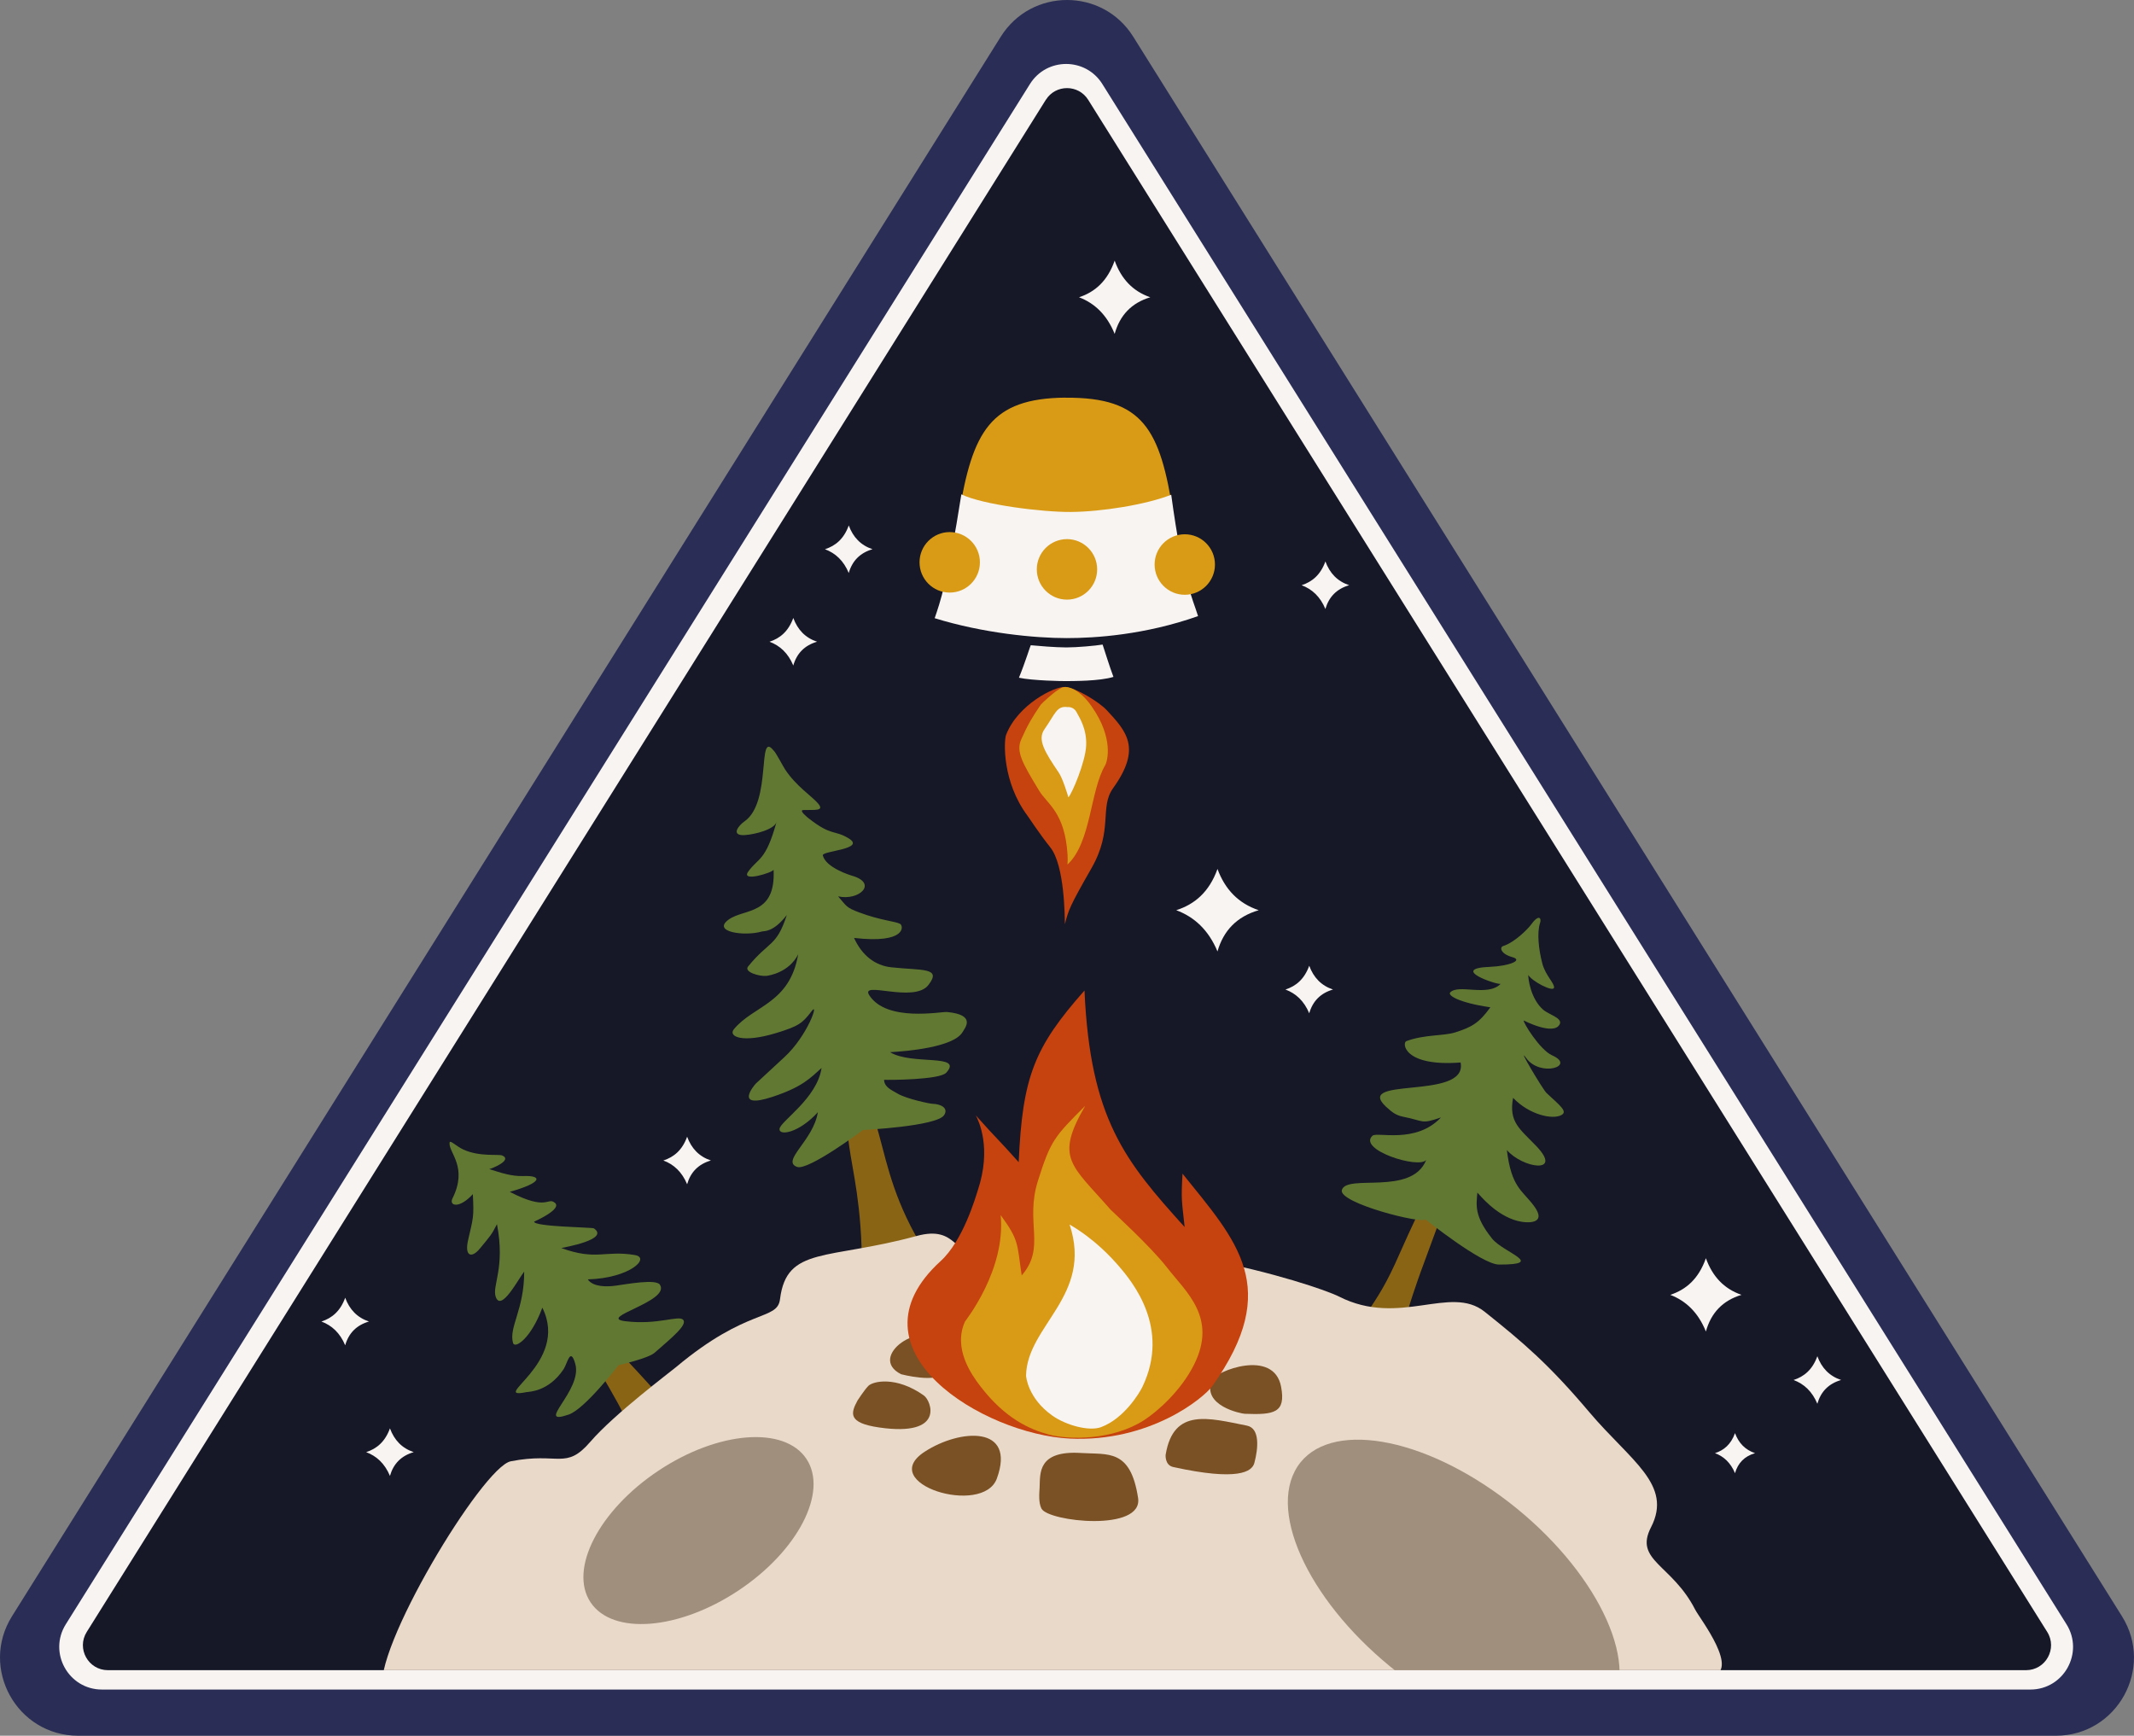 <?xml version="1.0" encoding="UTF-8"?>
<svg xmlns="http://www.w3.org/2000/svg" xmlns:xlink="http://www.w3.org/1999/xlink" viewBox="0 0 524.05 426.3">
  <rect x="0" y="0" width="524.05" height="426.3" fill="#808080" stroke="none"/>
  <defs>
    <style>
      .cls-1 {
        fill: none;
      }

      .cls-2 {
        fill: #161727;
      }

      .cls-3 {
        fill: #d99b16;
      }

      .cls-3, .cls-4, .cls-5, .cls-6, .cls-7, .cls-8, .cls-9, .cls-10 {
        fill-rule: evenodd;
      }

      .cls-4 {
        fill: #e9d9c9;
      }

      .cls-5 {
        fill: #617833;
      }

      .cls-6 {
        fill: #7a5025;
      }

      .cls-7, .cls-11 {
        fill: #f7f4f2;
      }

      .cls-8 {
        fill: #c6420e;
      }

      .cls-12 {
        fill: #2a2d55;
      }

      .cls-9 {
        fill: #896414;
      }

      .cls-10 {
        fill: #a18f7d;
      }

      .cls-13 {
        clip-path: url(#clippath);
      }
    </style>
    <clipPath id="clippath">
      <path class="cls-1" d="M256.82,24.52L21.3,400.81c-2.56,4.09.38,9.39,5.2,9.39h471.04c4.82,0,7.76-5.31,5.2-9.39L267.23,24.52c-2.4-3.84-8-3.84-10.4,0Z"/>
    </clipPath>
  </defs>
  <g id="Layer_3" data-name="Layer 3">
    <path class="cls-12" d="M245.77,9L2.95,396.95c-7.99,12.77,1.19,29.35,16.25,29.35h485.64c15.07,0,24.25-16.58,16.25-29.35L278.28,9c-7.51-12-24.99-12-32.51,0Z"/>
  </g>
  <g id="Layer_4" data-name="Layer 4">
    <path class="cls-11" d="M252.93,20.63L16.16,398.92c-4.37,6.98.65,16.04,8.88,16.04h473.55c8.24,0,13.25-9.06,8.88-16.04L270.7,20.63c-4.11-6.56-13.66-6.56-17.77,0Z"/>
  </g>
  <g id="Layer_2" data-name="Layer 2">
    <path class="cls-2" d="M256.82,24.52L21.3,400.81c-2.56,4.09.38,9.39,5.2,9.39h471.04c4.82,0,7.76-5.31,5.2-9.39L267.23,24.52c-2.4-3.84-8-3.84-10.4,0Z"/>
  </g>
  <g id="Layer_5" data-name="Layer 5">
    <g class="cls-13">
      <g>
        <path class="cls-7" d="M273.73,64.01c1.59,4.43,4.41,7.51,8.75,9-4.64,1.39-7.49,4.45-8.75,9-1.9-4.69-4.91-7.53-8.75-9,3.87-1.28,6.96-3.92,8.75-9h0Z"/>
        <path class="cls-7" d="M418.92,309.02c1.59,4.43,4.41,7.51,8.75,9-4.64,1.39-7.49,4.45-8.75,9-1.9-4.69-4.91-7.53-8.75-9,3.88-1.28,6.97-3.92,8.75-9h0Z"/>
        <path class="cls-7" d="M298.98,213.42c1.84,4.99,5.11,8.45,10.13,10.13-5.37,1.56-8.67,5.01-10.13,10.13-2.2-5.28-5.69-8.48-10.13-10.13,4.49-1.44,8.07-4.41,10.13-10.13h0Z"/>
        <path class="cls-7" d="M325.48,137.89c1.06,2.88,2.94,4.87,5.84,5.84-3.09.9-4.99,2.89-5.84,5.84-1.27-3.04-3.28-4.88-5.84-5.84,2.58-.83,4.65-2.54,5.84-5.84h0Z"/>
        <path class="cls-7" d="M446.29,333.09c1.06,2.88,2.94,4.87,5.84,5.84-3.09.9-5,2.88-5.84,5.84-1.27-3.04-3.28-4.88-5.84-5.84,2.58-.83,4.65-2.54,5.84-5.84h0Z"/>
        <path class="cls-7" d="M426.07,351.98c.89,2.42,2.48,4.1,4.92,4.92-2.61.76-4.21,2.43-4.92,4.92-1.07-2.56-2.76-4.12-4.92-4.92,2.18-.7,3.92-2.14,4.92-4.92h0Z"/>
        <path class="cls-7" d="M95.76,350.81c1.06,2.88,2.94,4.87,5.84,5.84-3.09.9-5,2.88-5.84,5.84-1.27-3.04-3.28-4.88-5.84-5.84,2.58-.83,4.64-2.54,5.84-5.84h0Z"/>
        <path class="cls-7" d="M84.77,318.73c1.06,2.88,2.94,4.87,5.84,5.84-3.09.9-4.99,2.88-5.84,5.84-1.27-3.04-3.28-4.88-5.84-5.84,2.58-.83,4.65-2.54,5.84-5.84h0Z"/>
        <path class="cls-7" d="M321.51,237.19c1.06,2.88,2.94,4.87,5.84,5.84-3.09.9-4.99,2.88-5.84,5.84-1.27-3.04-3.28-4.88-5.84-5.84,2.58-.83,4.64-2.54,5.84-5.84h0Z"/>
        <path class="cls-7" d="M168.74,279.18c1.06,2.88,2.94,4.87,5.84,5.84-3.09.9-5,2.88-5.84,5.84-1.27-3.04-3.28-4.89-5.84-5.84,2.58-.83,4.65-2.54,5.84-5.84h0Z"/>
        <path class="cls-7" d="M194.81,151.77c1.06,2.88,2.94,4.87,5.84,5.84-3.09.9-4.99,2.88-5.84,5.84-1.27-3.04-3.28-4.88-5.84-5.84,2.58-.83,4.64-2.54,5.84-5.84h0Z"/>
        <path class="cls-7" d="M208.43,129.05c1.06,2.88,2.94,4.87,5.84,5.84-3.09.9-4.99,2.88-5.84,5.84-1.27-3.04-3.28-4.88-5.84-5.84,2.59-.83,4.65-2.54,5.84-5.84h0Z"/>
        <path class="cls-9" d="M154.68,350.61c-2.12-4.65-3.19-6.59-7.99-14.74-2.1-3.57-9.65-16.47-8.69-17.32,1.11-.99,6.82,4.92,10.58,9.64,1.56,1.96,7.19,7.75,10.86,11.86,3.09,3.46,4.07,4.24,4.07,4.24,0,0-8.52,6.17-8.83,6.33h0Z"/>
        <path class="cls-9" d="M211.66,311.18c0-15.03-2.27-23.47-3.12-29.65-.73-5.29-2.85-21.78-3.77-30.61-.39-3.77-.66-11.33.57-11.31,1.3.03,1.4,4.02,4.58,17.05,2.08,8.52,4.12,15.37,6.04,22.38,2.05,7.5,3.8,16.52,11.33,28.55-6.53,4.98-13.71,4.29-15.63,3.58h0Z"/>
        <path class="cls-9" d="M334.79,323.83c4.07-6.13,5.65-8.49,8.97-16.05,5.55-12.63,12.01-24.8,13.15-27.36,2.18-4.89,5.79-12.71,6.84-12,1.35.91-6.4,20.73-14.9,44.05-.44,1.21-2.98,8.36-5.21,16.22,0,0-1.21-1.04-8.85-4.86h0Z"/>
        <path class="cls-5" d="M110.4,280.69c-.24,2.42,4.57,5.93.72,13.63-.93,1.86,1.65,2.64,5-1.03.28,5.69.13,5.62-1.17,11.29-.91,3.98.87,4.52,2.86,2.11,2.59-3.14,2.86-3.33,4.23-6.03,2.07,10.73-1.22,15.08-.32,17.8,1.3,3.91,5.53-4.29,7.01-6.15.01,9.38-3.82,13.62-2.75,17.51.43,1.58,4.44-1.1,7.2-8.65,6.83,13.65-13.49,22.65-3.89,20.74.57-.11,5.39-.04,9.12-5.64.92-1.37,1.65-5.63,2.87-1.27,1.83,6.53-10.2,15.37-1.62,12.42,4.01-1.37,12.22-12.12,12.22-12.12,0,0,7.29-1.68,8.84-3.03,4.42-3.85,8.12-6.9,7.05-8.12-1.07-1.23-6.22,1.34-14.24.34-7.07-.88,11.22-4.86,8.52-8.97-.96-1.46-8.14-.13-10.83.24-2.22.31-5.59.35-6.88-1.54,10.41-.29,15.49-5.33,11.55-5.98-7.36-1.22-9.47,1.43-18.05-1.72.63-.15,11.99-2.09,8-4.83-.37-.26-14.74-.39-14.68-1.65,0,0,7.05-3.08,5.09-4.64-1.85-1.47-1.78,2.15-11.07-2.68,8.2-2.29,7.98-4.06,3.35-3.88-2.86.11-5.56-.8-8.39-1.71.52-.07,5.85-2.18,3.19-3.34-.86-.38-5.56.38-9.55-1.46-1.83-.84-3.31-2.52-3.39-1.65h0Z"/>
        <path class="cls-5" d="M189.99,184.36c-4.14-5.28-.34,12.59-7.14,17.35-1.56,1.09-3.45,3.57,0,3.39,2.36-.12,7.49-1.38,7.87-3.33-2.68,9.82-4.52,8.86-6.97,12.29-1.94,2.71,5.98.26,6.22-.44.56,11.2-7.16,9.47-10.99,12.2-4.3,3.07,3.84,4.2,8.08,2.97.62-.18,2.79.28,6.16-4.06-2.56,7.87-4.31,6.26-9.51,12.64-1.11,1.36,2.79,2.48,4.48,2.31.65-.07,5.56-.81,7.82-5.3-2.08,12.15-10.94,12.53-15.78,18.39-1.5,1.81,2.04,3.51,10.47.92,5.48-1.69,6.33-2.36,8.64-5.38,1.86-2.44-1,6.07-6.72,11.33-3.18,2.92-4.22,3.92-6.97,6.45-.3.28-5.69,6.52,4.04,3.3,7.5-2.48,9.36-4.69,12.06-7.09-1.09,7.48-10.11,13.1-10.32,14.94-.21,1.83,4.77,1.04,9.41-4.07-1.1,6.99-9.11,11.95-5.1,13.43,2.73,1,16.18-9.07,16.18-9.07,0,0,18.09-.88,19.93-3.65,1.1-1.65-.64-2.73-2.9-2.79-.7-.02-6.37-1.22-8.51-2.49-1.61-.95-3.24-1.57-3.34-3.39,1.21.05,13.66.02,15.27-1.75,4.32-4.77-8.49-1.76-13.79-5.04,4.02-.22,15.65-1.19,17.81-4.96.61-1.06,3.39-4.21-3.82-4.91-1.42-.14-14.77,2.54-19.08-4.08-2.45-3.77,10.94,2.03,14.5-2.55,3.39-4.37-1.58-3.53-9.11-4.35-4.01-.43-7.2-2.92-9.15-7.21,12.93,1.49,12.15-2.99,11.32-3.45-1.18-.66-4.79-.83-10.12-2.84-3.14-1.18-3-1.49-5.11-3.92,5.13,1.16,9.88-3.23,3.39-5.08-.27-.08-6.44-1.94-7.15-5-.25-1.1,10.76-1.49,6.33-4.18-3.52-2.14-4.13-.45-9.8-4.9-.15-.12-2.54-1.99-1.33-2.04,2.78-.11,5.34.36,3.59-1.67-1.52-1.76-5.37-4.22-8.07-8.33-.47-.72-2.2-4.03-2.77-4.6h0Z"/>
        <path class="cls-5" d="M378.2,226.67c.38-1.14-.24-2.37-2.37.61-.42.59-3.66,4.09-6.69,5.07-1.01.33-.53,1.97,2.23,2.72,2.81.77-.79,2.2-5.5,2.39-10,.4,1.43,4.36,2.63,4.19-3.17,3.22-10.33-.05-12.37,2.09-.68.71,2,2.5,9.86,3.66-2.8,3.88-4.58,4.86-8.6,6.15-2.82.91-7.55.49-12.02,2.15-1.13.42-.65,6.33,13.31,5.25,1.94,9.67-28.13,2.93-17.49,11.58.17.14,1.34,1.35,3.32,1.73,5.38,1.05,4.29,1.93,9.35.19-6.24,6.61-15.69,3.43-16.84,4.5-3.65,3.44,11.45,8.23,13.22,5.93-3.57,8.93-19.51,3.33-20.72,7.39-.94,3.19,20.05,8.5,20.48,7.17,0,0,13.87,11.12,18.08,11.14,11.71.03,1.11-2.92-1.66-6.37-4.44-5.54-3.88-8.17-3.62-11.3.62.59,4.46,5.55,9.89,6.96,2.44.63,7.4.81,3.96-3.76-2.88-3.83-5.48-4.46-6.61-13.66,3.87,4.49,13.83,5.97,7.29-.91-4.07-4.28-6.87-5.88-5.76-11.91,3.98,4.18,9.68,5.41,11.85,4.24,1.64-.88-.28-2.3-3.63-5.42-.95-.89-7.52-12.03-4.99-8.57,3.47,4.76,12.35,1.96,6.33-.7-2.96-1.31-7.21-8.18-6.93-8.54,0,0,7.33,3.8,8.81.94.8-1.55-2.68-2.38-4.08-3.62-3.11-2.74-3.69-7.79-3.62-8.52.78,1.5,6.09,4.31,6.31,3.14.19-1.04-2.09-2.97-2.87-5.95-.9-3.42-1.35-7.53-.56-9.94h0Z"/>
        <path class="cls-4" d="M94.02,415.28c-2.9-9.58,24.46-55.01,31.4-56.38,11.81-2.33,13.47,2.26,19.57-4.82,5.81-6.75,19.52-17.05,21.02-18.31,17.66-14.79,24.87-11.3,25.54-16.69,1.62-13.05,11.64-9.55,33.54-15.52,10.26-2.8,9.07,5.56,15.98,4.16,35.34-7.15,81.68,7.63,87.8,10.74,14.84,7.52,27.3-3.02,35.71,3.7,9.55,7.62,15.77,12.91,25.72,24.68,10.1,11.94,20.56,17.76,15.14,28.27-4.23,8.21,5.18,9.08,10.86,20.24,1.07,2.11,11.49,15.39,3.6,16.41-11.85,1.53-25.31,2.15-34.82,2-41.13-.64-50.39-.26-99.3-.71-18.95-.17-60.75.88-87.45,1.53-23.02.56-58.96.76-64.07,1.13-2.33.17-40.24-.45-40.24-.45h0Z"/>
        <path class="cls-10" d="M161.73,361.18c14.63-9.72,30.89-11.01,36.3-2.88,5.41,8.13-2.08,22.63-16.71,32.35-14.63,9.72-30.89,11.01-36.3,2.88-5.4-8.13,2.08-22.63,16.71-32.35h0Z"/>
        <path class="cls-10" d="M368.7,367.56c21.53,15.82,33.77,38.69,27.31,51.04-6.46,12.36-29.19,9.54-50.72-6.27-21.53-15.82-33.77-38.69-27.31-51.04,6.46-12.36,29.19-9.54,50.72,6.27h0Z"/>
        <path class="cls-6" d="M255.3,365.22c.18-3.18-.64-9.06,10.21-8.36,6.61.43,12.11-1.09,13.97,11.04,1.29,8.4-22.04,5.85-23.72,2.62-.76-1.47-.55-3.67-.45-5.3h0Z"/>
        <path class="cls-6" d="M286.27,357.18c1.95-11.46,10.55-8.91,19.93-7.04,3.23.64,2.81,5.53,1.83,9.18-.57,2.11-3.94,4.5-19.94.98-2.09-.46-1.87-3.07-1.82-3.12h0Z"/>
        <path class="cls-6" d="M297.6,338.97c.87-2.18,15.22-7.87,17,1.62,1.21,6.43-1.71,6.92-8.93,6.64-.84-.03-10.59-1.94-8.07-8.26h0Z"/>
        <path class="cls-6" d="M227.09,356.54c8.66-5.63,22.5-6.56,17.71,6.59-3.41,9.36-29.76,1.24-17.71-6.59h0Z"/>
        <path class="cls-6" d="M210.61,343.92c-1.7,3.15-2.5,5.54,5.28,6.67,16.27,2.36,12.81-6.55,11-7.84-6.81-4.86-12.56-3.52-13.67-2.35-1.01,1.06-2.61,3.53-2.61,3.53h0Z"/>
        <path class="cls-6" d="M231.64,329.99c-4.92-6.44-18.92,3.23-10.34,7.53,0,0,8.81,2.33,10.88-.47.17-.23,1.04-.27,1.02-2.04-.03-2.07-.29-3.34-1.57-5.02h0Z"/>
        <path class="cls-8" d="M262.72,353.32c-21.07-1-55.69-21.75-31.73-43.59,5.55-5.06,8.59-15.74,9.11-17.32,3.51-10.52.2-17.14-.46-18.46,5.3,5.96,5.22,5.53,10.52,11.48.93-20.96,3.83-28.23,16.16-42.16,1.4,31.56,9.99,41.93,24.59,58.09-.69-6.62-.89-6.4-.52-13.11,13.29,16.55,24.55,27.94,7.33,52.15-2.11,2.96-15.33,13.85-35.02,12.92h0Z"/>
        <path class="cls-3" d="M280.96,348.79c-7.72,5.01-18.53,4.85-23.37,3.55-4.68-1.26-10.74-3.92-16.81-11.83-2.23-2.9-6.78-9.33-3.82-15.91.12-.27,10.09-12.66,8.77-26.18,4.62,6.35,3.99,6.98,5.17,14.83,6.04-6.97.73-12.92,3.99-23.25,3.12-9.9,4.07-10.87,11.61-18.41-7.49,12.93-3.5,14.38,6.28,25.56.24.27,9.83,9.02,13.77,14.11,4.65,6.03,12.5,12.29,6.66,23.93-3.21,6.4-8.93,11.45-12.25,13.6h0Z"/>
        <path class="cls-7" d="M270.43,350.5c-2.98,1.11-8.66-.45-12.03-2.84-6.01-4.27-6.43-9.62-6.43-9.8.2-12.31,16.52-19.61,10.69-37.11,6.26,3.64,10.42,8.28,12.07,10.19,3.4,3.93,12.71,15.24,5.83,29.65-.72,1.51-4.51,7.8-10.13,9.9h0Z"/>
        <path class="cls-8" d="M261.58,168.72c-2.63-.2-11.68,4.37-14.52,11.78-.54,1.42-1,11.48,5.27,19.85.27.37,3.04,4.58,5.58,7.75,3.59,4.48,3.55,17.33,3.6,18.89.87-3.48,1.18-4.4,6.55-13.8,5.39-9.44,1.87-14.84,5.29-19.62,7.05-9.81,3.32-13.91-1.61-19.2-1.73-1.86-7.45-5.45-10.17-5.66h0Z"/>
        <path class="cls-3" d="M259.68,169.54c-.85.48-3.85,3.17-4.12,3.56-2.04,2.99-3.28,5.07-4.79,8.53-1.3,2.98.27,5.73,4.42,12.58,1.96,3.24,6.32,5.27,6.97,15.71.06.95.03,1.44-.02,2.42,5.84-5.41,5.54-18.08,9.24-24.35.59-1,2.16-6.66-3.24-14.41-.39-.56-2.48-3.68-5.3-4.63-1.82-.61-2.42.17-3.15.59h0Z"/>
        <path class="cls-7" d="M262.17,173.67c-2.69-.39-3.03,1.66-5.67,5.42-1.8,2.56.02,5.52,3.51,10.68,1.02,1.51,2.24,5.65,2.36,6.06.94-1.04,4.17-8.66,4.36-12.69.19-4.01-1.54-6.74-2.41-8.32-.72-1.31-2.19-1.18-2.15-1.15h0Z"/>
        <path class="cls-3" d="M261.66,97.68c19.14-.16,23.27,7.84,26.46,28.47.26,1.7-7.07,5.04-7.07,5.04,0,0-7.17,1.31-19.66,1.21-10.5-.08-17.11-1.75-17.11-1.75,0,0-9.25-1.56-8.78-4.45,3.33-20.21,7.68-28.38,26.15-28.54h0Z"/>
        <path class="cls-7" d="M236.08,121.42c-3.33,21.29-5.27,26.67-6.55,30.41,11.92,3.68,24.54,4.89,32.4,4.89,7.11,0,19.25-.8,32.28-5.4-1.41-4.54-3.71-8.61-6.59-29.81-6.2,2.44-17.07,4.18-24.67,4.23-6.97.05-21.63-1.76-26.88-4.33h0Z"/>
        <path class="cls-7" d="M253.13,158.47c1.56.15,6.03.54,8.72.54,2.69,0,7.14-.41,8.92-.7.81,2.43,1.58,5.03,2.66,7.94-3.52,1.08-10.07,1-11.36,1.03-1.14.03-8.63-.12-11.85-.83,1.57-3.82,2.85-8.04,2.91-7.99h0Z"/>
        <path class="cls-3" d="M262.02,132.41c4.09,0,7.41,3.33,7.41,7.43s-3.32,7.43-7.41,7.43-7.41-3.33-7.41-7.43,3.32-7.43,7.41-7.43h0Z"/>
        <path class="cls-3" d="M233.22,130.68c4.09,0,7.42,3.33,7.42,7.43s-3.32,7.43-7.42,7.43-7.41-3.33-7.41-7.43,3.32-7.43,7.41-7.43h0Z"/>
        <path class="cls-3" d="M290.95,131.22c4.09,0,7.41,3.33,7.41,7.43s-3.32,7.43-7.41,7.43-7.41-3.33-7.41-7.43,3.32-7.43,7.41-7.43h0Z"/>
      </g>
    </g>
  </g>
</svg>